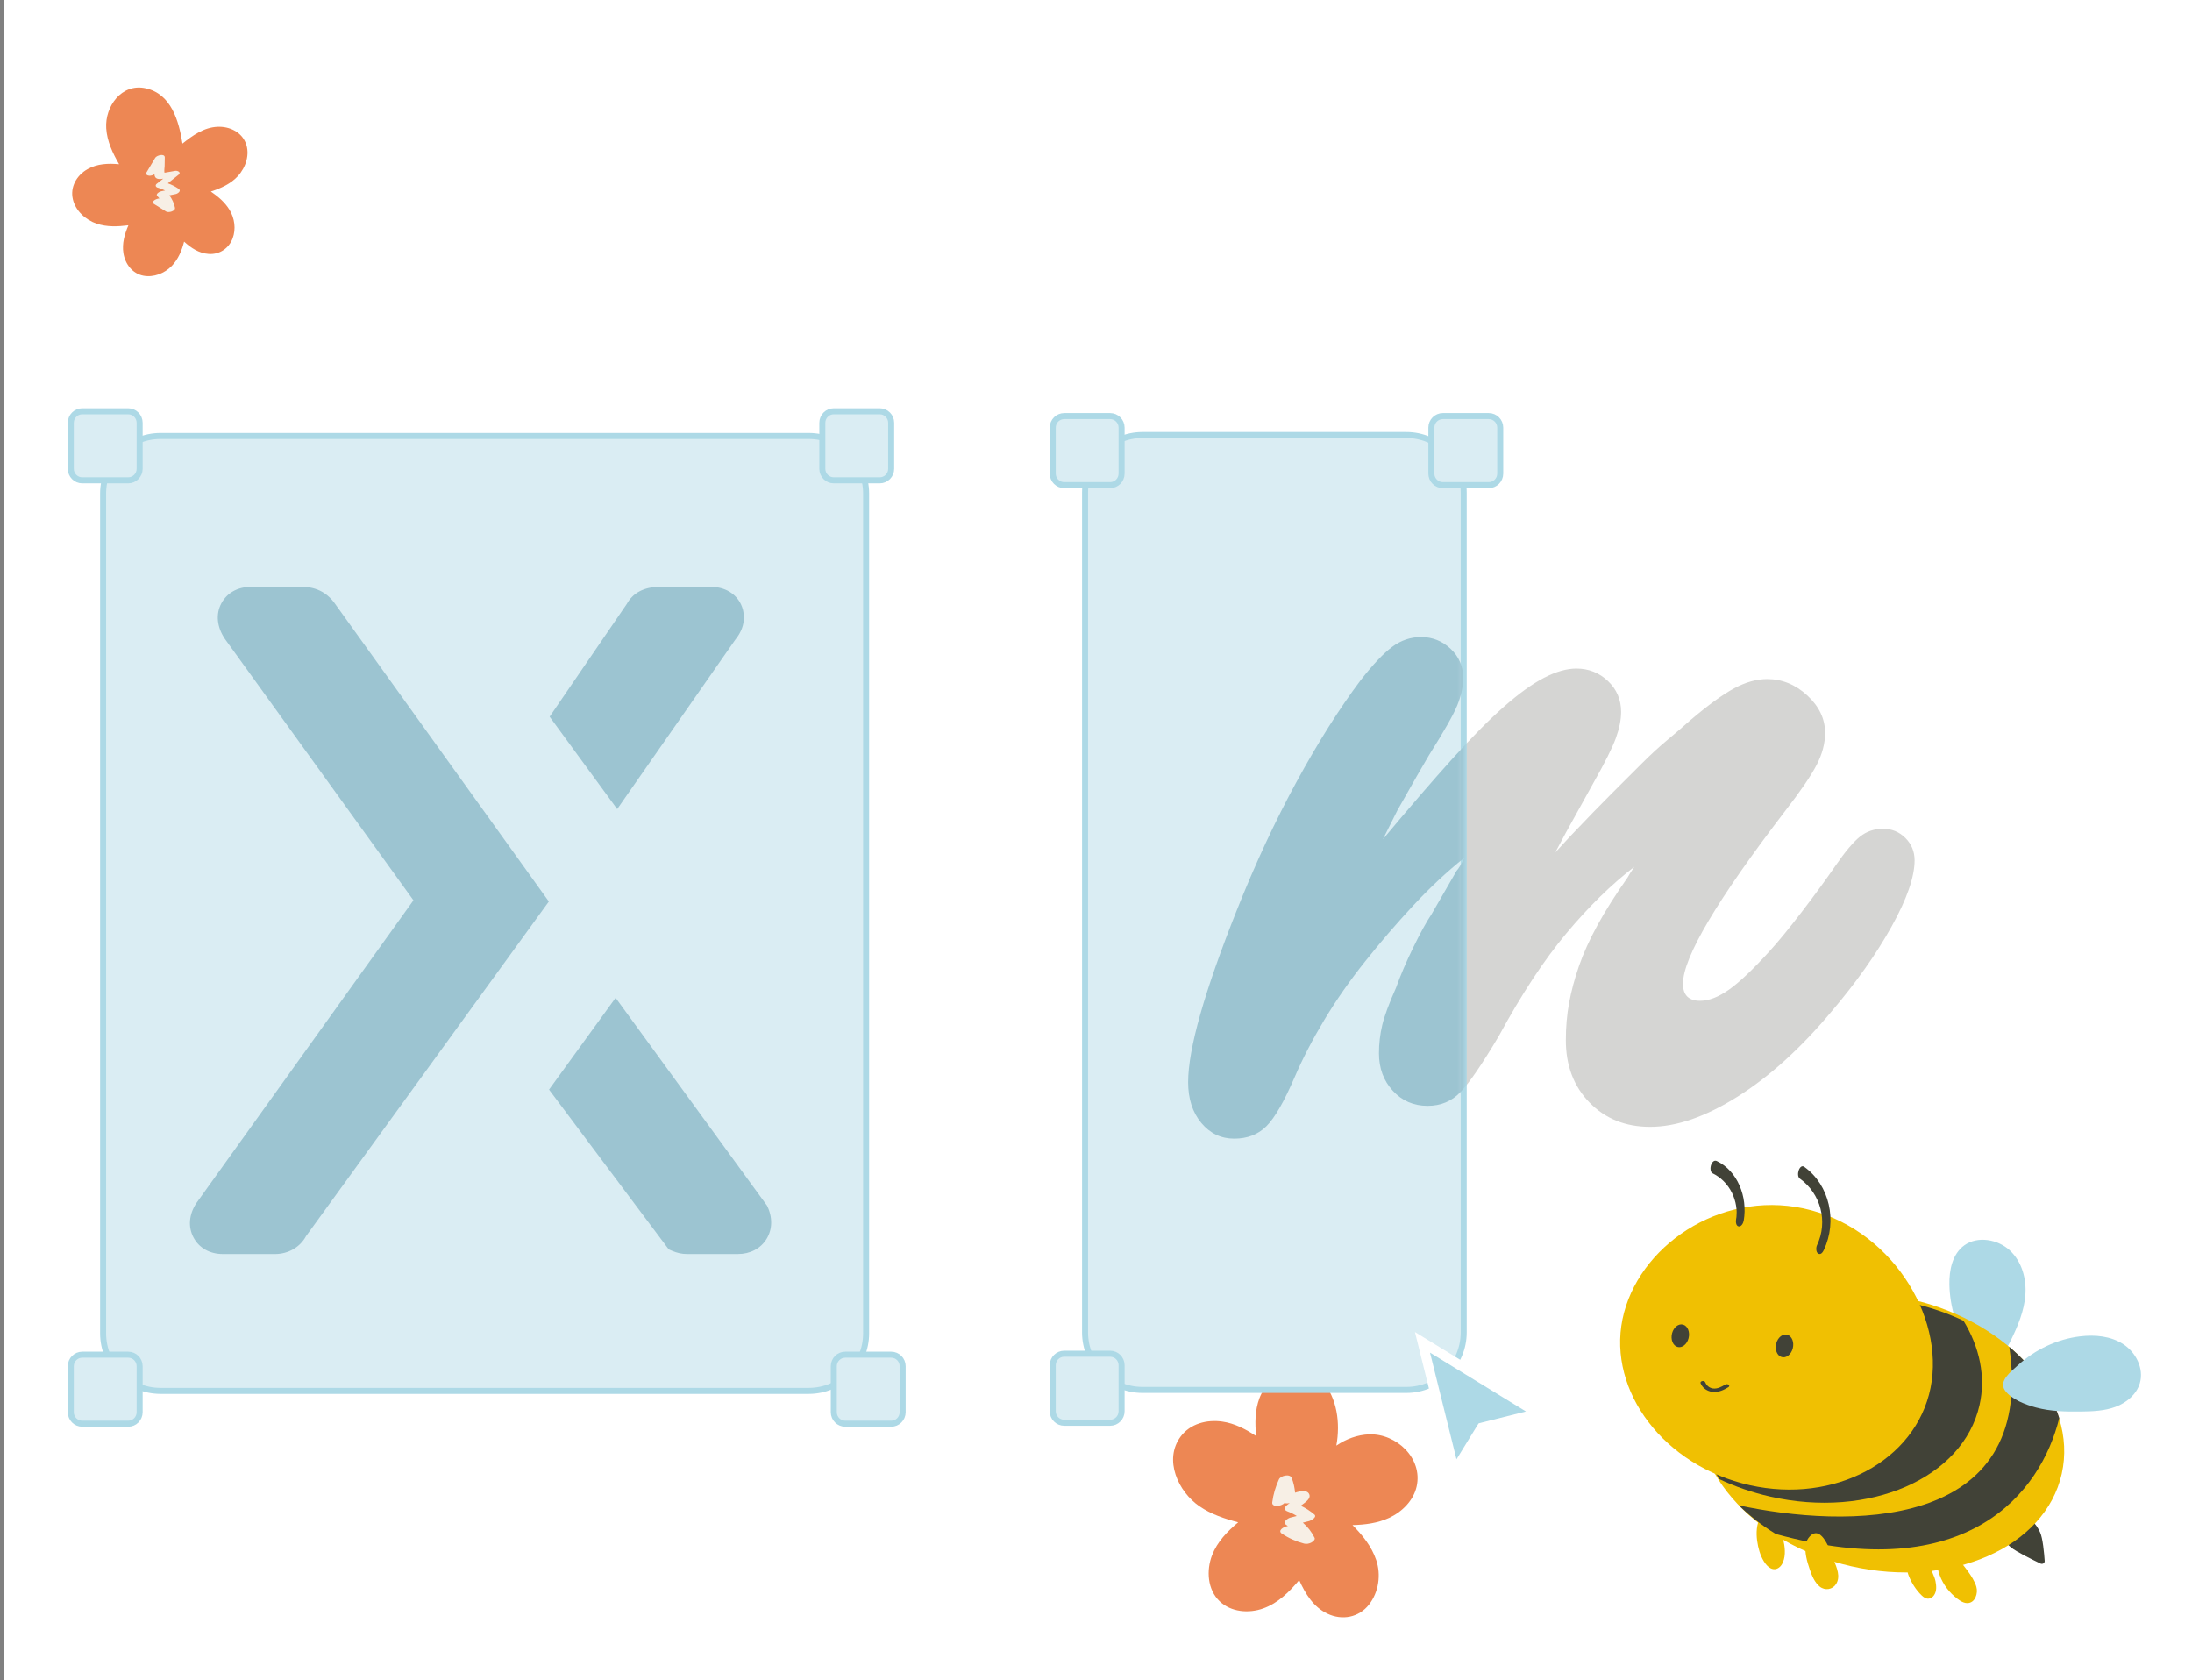 <svg width="437" height="335" viewBox="0 0 437 335" fill="none" xmlns="http://www.w3.org/2000/svg">
<rect x="0" y="0" width="437" height="335" fill="#808080" stroke="none"/>
<rect width="436.132" height="335" transform="translate(0.868)" fill="white"/>
<path fill-rule="evenodd" clip-rule="evenodd" d="M34.242 53.018C35.533 51.679 36.253 49.949 36.702 48.166C38.091 49.438 39.661 50.495 41.626 50.625C43.781 50.767 45.633 49.51 46.382 47.512C47.079 45.654 46.776 43.502 45.758 41.831C44.837 40.319 43.481 39.18 42.032 38.181C44.027 37.533 45.99 36.668 47.414 35.118C49 33.392 49.884 30.759 48.985 28.509C48.092 26.273 45.708 25.181 43.385 25.279C40.669 25.392 38.431 26.98 36.378 28.626C35.655 24.095 34.139 18.702 29.013 17.598C24.241 16.569 20.878 21.227 21.178 25.612C21.355 28.196 22.46 30.529 23.742 32.738C21.579 32.546 19.383 32.619 17.439 33.727C15.296 34.948 13.942 37.267 14.529 39.739C15.078 42.056 17.081 43.848 19.281 44.588C21.316 45.274 23.479 45.177 25.597 44.913C24.844 46.679 24.297 48.526 24.604 50.468C24.941 52.604 26.381 54.546 28.591 54.962C30.635 55.348 32.815 54.498 34.242 53.018Z" fill="#ED8754"/>
<path fill-rule="evenodd" clip-rule="evenodd" d="M34.883 41.406C34.699 40.508 34.316 39.672 33.759 38.941C34.173 38.859 34.587 38.777 35 38.695C35.488 38.598 36.188 38.044 35.636 37.658C34.967 37.191 34.236 36.821 33.456 36.539C34.172 35.973 34.887 35.407 35.602 34.841C36.193 34.374 35.409 33.976 34.928 34.061C34.491 34.139 34.054 34.217 33.617 34.294C33.398 34.333 33.179 34.371 32.96 34.41C32.933 34.415 32.864 34.421 32.79 34.427C32.699 34.048 32.818 33.408 32.822 33.13C32.832 32.552 32.842 31.974 32.852 31.395C32.866 30.543 31.248 30.951 30.941 31.467C30.36 32.442 29.779 33.417 29.199 34.392C28.966 34.782 29.379 35.007 29.748 35.031C30.068 35.052 30.495 34.948 30.79 34.738C30.802 34.95 30.843 35.148 30.944 35.303C31.259 35.784 31.956 35.717 32.494 35.625C32.51 35.623 32.526 35.62 32.541 35.617C32.106 35.961 31.671 36.306 31.235 36.65C30.881 36.93 31.063 37.306 31.438 37.409C31.96 37.553 32.452 37.745 32.921 37.977C32.654 38.03 32.388 38.083 32.121 38.135C31.803 38.199 30.962 38.684 31.352 39.071C31.512 39.229 31.65 39.397 31.787 39.566C31.043 39.603 30.026 40.236 30.702 40.659C31.507 41.163 32.313 41.667 33.119 42.171C33.596 42.47 35.022 42.088 34.883 41.406Z" fill="#F7EFE5"/>
<path fill-rule="evenodd" clip-rule="evenodd" d="M272.939 319.869C274.865 317.395 275.367 313.941 274.36 310.989C273.429 308.263 271.634 306.046 269.633 304.034C272.131 303.967 274.615 303.662 276.918 302.606C279.485 301.43 281.794 299.164 282.425 296.332C283.679 290.699 278.375 285.764 272.981 285.943C270.611 286.022 268.359 286.872 266.414 288.192C267.237 283.675 266.569 278.698 263.587 275.245C259.532 270.549 252.979 273.712 251.078 278.76C250.173 281.164 250.181 283.742 250.425 286.281C248.348 284.914 246.137 283.744 243.647 283.395C240.604 282.968 237.299 283.806 235.391 286.365C231.926 291.009 234.892 297.374 239.112 300.278C241.429 301.873 244.128 302.771 246.845 303.482C244.672 305.308 242.665 307.368 241.632 310.062C240.478 313.072 240.714 316.895 243.144 319.219C245.426 321.403 248.969 321.681 251.846 320.649C254.801 319.59 257.019 317.368 259.005 315.006C260.243 317.739 261.829 320.361 264.633 321.696C267.563 323.091 270.912 322.474 272.939 319.869Z" fill="#ED8754"/>
<path fill-rule="evenodd" clip-rule="evenodd" d="M261.461 307.495C261.713 307.351 262.259 306.944 262.08 306.581C261.499 305.405 260.714 304.393 259.74 303.549C260.168 303.442 260.597 303.334 261.025 303.227C261.361 303.143 262.646 302.442 262.031 301.921C261.196 301.214 260.303 300.642 259.329 300.183C259.62 299.962 259.913 299.744 260.199 299.517C260.67 299.143 261.301 298.548 261.021 297.904C260.613 296.965 259.314 297.207 258.188 297.574C258.101 296.571 257.889 295.594 257.518 294.64C257.168 293.74 255.315 294.172 254.974 294.913C254.297 296.382 253.837 297.916 253.637 299.508C253.511 300.517 255.442 300.341 256.076 299.628C256.399 299.745 256.819 299.726 257.124 299.627L257.126 299.627C256.951 299.761 256.776 299.895 256.601 300.029C256.046 300.453 255.912 301.03 256.655 301.298C257.311 301.536 257.938 301.853 258.528 302.225C258.104 302.332 257.68 302.438 257.256 302.544C256.699 302.684 255.588 303.476 256.431 303.997C256.543 304.066 256.643 304.152 256.752 304.227C255.795 304.365 254.695 305.159 255.542 305.728C256.893 306.637 258.397 307.304 259.987 307.723C260.465 307.849 261.037 307.738 261.461 307.495Z" fill="#F7EFE5"/>
<path d="M70.188 261.225C84.54 261.225 96.195 249.585 96.204 235.242V157.261H122.235C136.596 157.261 148.251 145.614 148.251 131.262C148.251 116.911 136.596 105.264 122.235 105.264H70.203C55.85 105.264 44.202 116.905 44.202 131.247C44.202 145.59 55.85 157.231 70.203 157.231C55.842 157.231 44.187 168.878 44.187 183.229C44.187 197.581 55.842 209.228 70.203 209.228H70.188C55.827 209.228 44.172 220.876 44.172 235.227C44.172 249.578 55.827 261.225 70.188 261.225ZM122.235 209.228C136.588 209.228 148.236 197.588 148.236 183.245C148.234 168.903 136.586 157.263 122.235 157.261C107.882 157.261 96.234 168.902 96.234 183.245C96.234 197.588 107.882 209.228 122.235 209.228Z" fill="#D5D5D3"/>
<path d="M321.35 158.153C323.622 155.886 325.635 153.877 327.386 152.131C329.131 150.389 330.795 148.859 332.37 147.55C333.944 146.24 335.519 144.891 337.094 143.492C340.59 140.527 343.476 138.433 345.752 137.209C348.022 135.99 350.211 135.377 352.311 135.377C355.282 135.377 357.952 136.47 360.313 138.649C362.674 140.833 363.854 143.321 363.854 146.11C363.854 148.205 363.285 150.344 362.149 152.524C361.009 154.709 358.956 157.719 355.983 161.555C342.34 179.357 335.519 190.875 335.519 196.11C335.519 198.381 336.655 199.514 338.929 199.514C340.676 199.514 342.603 198.773 344.702 197.288C346.8 195.808 349.51 193.231 352.835 189.566C354.581 187.647 356.726 185.029 359.263 181.713C361.797 178.399 364.027 175.344 365.953 172.55C367.877 169.76 369.495 167.838 370.807 166.792C372.119 165.744 373.649 165.221 375.399 165.221C377.146 165.221 378.634 165.834 379.859 167.052C381.081 168.275 381.696 169.76 381.696 171.503C381.696 174.821 380.163 179.226 377.104 184.723C374.042 190.22 370.061 195.848 365.166 201.608C359.042 208.937 352.79 214.611 346.407 218.623C340.02 222.637 334.207 224.645 328.96 224.645C324.06 224.645 320.039 223.028 316.89 219.802C313.741 216.574 312.168 212.431 312.168 207.367C312.168 204.749 312.385 202.262 312.824 199.906C313.259 197.55 313.914 195.108 314.791 192.576C315.664 190.048 316.89 187.341 318.465 184.461C320.039 181.581 322.047 178.399 324.499 174.906C324.671 174.559 325.11 173.859 325.811 172.812C321.26 176.306 316.76 180.71 312.299 186.033C307.839 191.357 303.334 198.205 298.787 206.582C295.461 212.169 292.925 215.875 291.178 217.707C289.427 219.54 287.243 220.456 284.619 220.456C281.819 220.456 279.503 219.454 277.666 217.446C275.829 215.441 274.911 212.954 274.911 209.984C274.911 208.067 275.128 206.189 275.566 204.356C276.001 202.524 276.921 200.037 278.323 196.896C279.194 194.454 280.33 191.791 281.733 188.911C283.131 186.033 284.357 183.806 285.406 182.237L290.391 173.597C290.739 173.25 291.264 172.378 291.965 170.979C288.464 173.774 285.054 176.959 281.733 180.534C278.407 184.113 275.214 187.823 272.157 191.661C269.094 195.501 266.384 199.383 264.023 203.31C261.661 207.236 259.694 211.031 258.12 214.697C256.02 219.584 254.143 222.853 252.478 224.514C250.819 226.17 248.674 227 246.05 227C243.427 227 241.242 225.953 239.491 223.859C237.745 221.765 236.868 219.061 236.868 215.744C236.868 209.114 240.106 197.681 246.575 181.451C250.249 172.203 254.229 163.649 258.512 155.797C262.797 147.943 267.04 141.227 271.237 135.639C273.685 132.498 275.785 130.272 277.535 128.964C279.281 127.655 281.208 127 283.307 127C285.579 127 287.546 127.786 289.211 129.356C290.871 130.927 291.703 132.85 291.703 135.115C291.703 136.862 291.31 138.695 290.523 140.613C289.736 142.536 287.853 145.848 284.881 150.56C284.357 151.437 283.569 152.786 282.52 154.617C281.47 156.45 280.158 158.766 278.585 161.555L275.698 167.314C280.945 161.031 285.537 155.71 289.473 151.346C293.408 146.985 296.86 143.492 299.836 140.875C302.809 138.257 305.478 136.338 307.839 135.115C310.199 133.897 312.34 133.284 314.266 133.284C316.714 133.284 318.814 134.113 320.564 135.77C322.31 137.431 323.187 139.48 323.187 141.921C323.187 143.492 322.834 145.239 322.137 147.157C321.436 149.08 319.948 152.045 317.678 156.058L312.168 166.006L310.069 169.932L313.216 166.53C316.365 163.216 319.076 160.422 321.35 158.153Z" fill="#D5D5D3"/>
<path d="M280.381 86.724H227.745C221.435 86.724 216.32 91.855 216.32 98.184V265.628C216.32 271.957 221.435 277.088 227.745 277.088H280.381C286.69 277.088 291.806 271.957 291.806 265.628V98.184C291.806 91.855 286.69 86.724 280.381 86.724Z" fill="#DAEDF3" stroke="#ADD9E6" stroke-width="1.2"/>
<mask id="mask0_6761_47208" style="mask-type:alpha" maskUnits="userSpaceOnUse" x="216" y="86" width="76" height="192">
<path d="M280.381 86.724H227.745C221.435 86.724 216.32 91.855 216.32 98.184V265.628C216.32 271.957 221.435 277.088 227.745 277.088H280.381C286.69 277.088 291.806 271.957 291.806 265.628V98.184C291.806 91.855 286.69 86.724 280.381 86.724Z" fill="white"/>
</mask>
<g mask="url(#mask0_6761_47208)">
<path d="M321.35 158.153C323.622 155.886 325.635 153.877 327.386 152.131C329.131 150.389 330.795 148.859 332.37 147.55C333.944 146.24 335.519 144.891 337.094 143.492C340.59 140.527 343.476 138.433 345.752 137.209C348.022 135.99 350.211 135.377 352.311 135.377C355.282 135.377 357.952 136.47 360.313 138.649C362.674 140.833 363.854 143.321 363.854 146.11C363.854 148.205 363.285 150.344 362.149 152.524C361.009 154.709 358.956 157.719 355.983 161.555C342.34 179.357 335.519 190.875 335.519 196.11C335.519 198.381 336.655 199.514 338.929 199.514C340.676 199.514 342.603 198.773 344.702 197.288C346.8 195.808 349.51 193.231 352.835 189.566C354.581 187.647 356.726 185.029 359.263 181.713C361.797 178.399 364.027 175.344 365.953 172.55C367.877 169.76 369.495 167.838 370.807 166.792C372.119 165.744 373.649 165.221 375.399 165.221C377.146 165.221 378.634 165.834 379.859 167.052C381.081 168.275 381.696 169.76 381.696 171.503C381.696 174.821 380.163 179.226 377.104 184.723C374.042 190.22 370.061 195.848 365.166 201.608C359.042 208.937 352.79 214.611 346.407 218.623C340.02 222.637 334.207 224.645 328.96 224.645C324.06 224.645 320.039 223.028 316.89 219.802C313.741 216.574 312.168 212.431 312.168 207.367C312.168 204.749 312.385 202.262 312.824 199.906C313.259 197.55 313.914 195.108 314.791 192.576C315.664 190.048 316.89 187.341 318.465 184.461C320.039 181.581 322.047 178.399 324.499 174.906C324.671 174.559 325.11 173.859 325.811 172.812C321.26 176.306 316.76 180.71 312.299 186.033C307.839 191.357 303.334 198.205 298.787 206.582C295.461 212.169 292.925 215.875 291.178 217.707C289.427 219.54 287.243 220.456 284.619 220.456C281.819 220.456 279.503 219.454 277.666 217.446C275.829 215.441 274.911 212.954 274.911 209.984C274.911 208.067 275.128 206.189 275.566 204.356C276.001 202.524 276.921 200.037 278.323 196.896C279.194 194.454 280.33 191.791 281.733 188.911C283.131 186.033 284.357 183.806 285.406 182.237L290.391 173.597C290.739 173.25 291.264 172.378 291.965 170.979C288.464 173.774 285.054 176.959 281.733 180.534C278.407 184.113 275.214 187.823 272.157 191.661C269.094 195.501 266.384 199.383 264.023 203.31C261.661 207.236 259.694 211.031 258.12 214.697C256.02 219.584 254.143 222.853 252.478 224.514C250.819 226.17 248.674 227 246.05 227C243.427 227 241.242 225.953 239.491 223.859C237.745 221.765 236.868 219.061 236.868 215.744C236.868 209.114 240.106 197.681 246.575 181.451C250.249 172.203 254.229 163.649 258.512 155.797C262.797 147.943 267.04 141.227 271.237 135.639C273.685 132.498 275.785 130.272 277.535 128.964C279.281 127.655 281.208 127 283.307 127C285.579 127 287.546 127.786 289.211 129.356C290.871 130.927 291.703 132.85 291.703 135.115C291.703 136.862 291.31 138.695 290.523 140.613C289.736 142.536 287.853 145.848 284.881 150.56C284.357 151.437 283.569 152.786 282.52 154.617C281.47 156.45 280.158 158.766 278.585 161.555L275.698 167.314C280.945 161.031 285.537 155.71 289.473 151.346C293.408 146.985 296.86 143.492 299.836 140.875C302.809 138.257 305.478 136.338 307.839 135.115C310.199 133.897 312.34 133.284 314.266 133.284C316.714 133.284 318.814 134.113 320.564 135.77C322.31 137.431 323.187 139.48 323.187 141.921C323.187 143.492 322.834 145.239 322.137 147.157C321.436 149.08 319.948 152.045 317.678 156.058L312.168 166.006L310.069 169.932L313.216 166.53C316.365 163.216 319.076 160.422 321.35 158.153Z" fill="#9CC4D1"/>
</g>
<path d="M221.317 82.948H212.162C210.9 82.948 209.877 83.975 209.877 85.241V94.418C209.877 95.684 210.9 96.71 212.162 96.71H221.317C222.579 96.71 223.602 95.684 223.602 94.418V85.241C223.602 83.975 222.579 82.948 221.317 82.948Z" fill="#DAEDF3" stroke="#ADD9E6" stroke-width="1.2"/>
<path d="M221.317 269.873H212.162C210.9 269.873 209.877 270.899 209.877 272.165V281.342C209.877 282.608 210.9 283.634 212.162 283.634H221.317C222.579 283.634 223.602 282.608 223.602 281.342V272.165C223.602 270.899 222.579 269.873 221.317 269.873Z" fill="#DAEDF3" stroke="#ADD9E6" stroke-width="1.2"/>
<path d="M296.803 82.948H287.648C286.386 82.948 285.363 83.975 285.363 85.241V94.418C285.363 95.684 286.386 96.71 287.648 96.71H296.803C298.065 96.71 299.088 95.684 299.088 94.418V85.241C299.088 83.975 298.065 82.948 296.803 82.948Z" fill="#DAEDF3" stroke="#ADD9E6" stroke-width="1.2"/>
<path d="M161.247 86.915H31.981C25.671 86.915 20.556 92.046 20.556 98.376V265.82C20.556 272.149 25.671 277.28 31.981 277.28H161.247C167.557 277.28 172.672 272.149 172.672 265.82V98.376C172.672 92.046 167.557 86.915 161.247 86.915Z" fill="#DAEDF3" stroke="#ADD9E6" stroke-width="1.2"/>
<path d="M25.553 81.994H16.398C15.137 81.994 14.114 83.02 14.114 84.286V93.463C14.114 94.729 15.137 95.755 16.398 95.755H25.553C26.815 95.755 27.838 94.729 27.838 93.463V84.286C27.838 83.02 26.815 81.994 25.553 81.994Z" fill="#DAEDF3" stroke="#ADD9E6" stroke-width="1.2"/>
<path d="M25.553 270.065H16.398C15.137 270.065 14.114 271.091 14.114 272.357V281.534C14.114 282.8 15.137 283.826 16.398 283.826H25.553C26.815 283.826 27.838 282.8 27.838 281.534V272.357C27.838 271.091 26.815 270.065 25.553 270.065Z" fill="#DAEDF3" stroke="#ADD9E6" stroke-width="1.2"/>
<path d="M177.669 270.065H168.515C167.253 270.065 166.229 271.091 166.229 272.357V281.534C166.229 282.8 167.253 283.826 168.515 283.826H177.669C178.931 283.826 179.954 282.8 179.954 281.534V272.357C179.954 271.091 178.931 270.065 177.669 270.065Z" fill="#DAEDF3" stroke="#ADD9E6" stroke-width="1.2"/>
<path d="M175.382 81.994H166.227C164.965 81.994 163.942 83.02 163.942 84.286V93.463C163.942 94.729 164.965 95.755 166.227 95.755H175.382C176.644 95.755 177.667 94.729 177.667 93.463V84.286C177.667 83.02 176.644 81.994 175.382 81.994Z" fill="#DAEDF3" stroke="#ADD9E6" stroke-width="1.2"/>
<path fill-rule="evenodd" clip-rule="evenodd" d="M147.743 120.52V120.518C146.707 118.315 144.484 117 141.797 117H131.417C128.402 117 126.147 118.215 124.96 120.401L109.576 142.879L123.045 161.299L146.559 127.568C149.139 124.433 148.247 121.594 147.743 120.52Z" fill="#9CC4D1"/>
<path fill-rule="evenodd" clip-rule="evenodd" d="M66.636 120.147L66.622 120.125C64.277 117 61.156 117 60.129 117H49.977C47.376 117 45.246 118.195 44.133 120.276C42.988 122.406 43.23 124.969 44.814 127.341L82.426 179.482L39.176 239.807C37.664 242.075 37.453 244.598 38.594 246.727C39.713 248.808 41.845 250 44.441 250H54.821C57.49 250 59.836 248.615 61.011 246.432L109.421 179.721L66.636 120.147Z" fill="#9CC4D1"/>
<path fill-rule="evenodd" clip-rule="evenodd" d="M152.906 240.334L122.73 198.92L109.457 217.22L133.322 249.07L133.942 249.341C134.971 249.785 135.955 249.999 136.952 249.999H147.102C149.553 249.999 151.635 248.909 152.813 247.007C154.021 245.058 154.055 242.626 152.906 240.334Z" fill="#9CC4D1"/>
<path fill-rule="evenodd" clip-rule="evenodd" d="M289.639 295.993L282.084 265.547L309.24 282.206L296.074 285.504L295.85 285.811L289.639 295.993Z" fill="white"/>
<path fill-rule="evenodd" clip-rule="evenodd" d="M285.09 269.654L290.368 290.923L294.568 284.084L294.802 283.745L304.219 281.386L285.09 269.654Z" fill="#ADD9E6"/>
<path fill-rule="evenodd" clip-rule="evenodd" d="M388.635 256.127C388.572 253.208 389.221 249.994 391.609 248.264C394.232 246.364 398.278 247.037 400.688 249.281C403.099 251.525 404.02 254.956 403.782 258.149C403.543 261.342 402.279 264.355 400.87 267.228C400.07 268.86 398.782 271.37 396.788 271.871C394.559 272.433 393.278 270.039 392.302 268.443C390.022 264.713 388.728 260.426 388.635 256.127Z" fill="#ADD9E6"/>
<path fill-rule="evenodd" clip-rule="evenodd" d="M380.565 311.004C382.671 307.268 385.566 313.673 385.863 315.219C386.041 316.142 386.132 317.159 385.6 317.977C385.365 318.339 384.987 318.66 384.514 318.701C383.945 318.75 383.483 318.421 383.1 318.051C381.97 316.963 381.072 315.523 380.517 314.112C380.113 313.082 380.019 311.972 380.565 311.004Z" fill="#F0C002"/>
<path fill-rule="evenodd" clip-rule="evenodd" d="M350.479 303.595C350.68 302.908 351.052 302.192 351.663 301.921C352.336 301.623 352.993 302.01 353.457 302.545C353.7 302.824 353.913 303.149 354.105 303.498C354.728 304.525 355.215 305.654 355.502 306.886C355.834 308.308 356.047 309.996 355.465 311.411C355.159 312.157 354.624 312.718 353.916 312.816C353.282 312.905 352.688 312.538 352.245 312.059C351.366 311.109 350.788 309.614 350.497 308.263C350.18 306.794 350.044 305.082 350.479 303.595Z" fill="#F0C002"/>
<path fill-rule="evenodd" clip-rule="evenodd" d="M406.718 305.485C405.955 303.837 404.592 301.959 402.429 302.806C401.848 303.034 401.366 303.434 400.992 303.91C400.421 304.636 399.413 305.512 399.526 306.563C399.609 307.339 400.276 307.944 400.9 308.467C401.937 309.339 405.196 310.939 406.791 311.699C407.199 311.893 407.661 311.611 407.633 311.184C407.528 309.651 407.261 306.66 406.718 305.485Z" fill="#414237"/>
<path d="M369.042 312.237C388.922 316.758 407.721 308.512 411.029 293.819C414.338 279.125 400.904 263.548 381.024 259.027C361.144 254.505 342.346 262.752 339.037 277.445C335.728 292.138 349.162 307.715 369.042 312.237Z" fill="#F0C002"/>
<path fill-rule="evenodd" clip-rule="evenodd" d="M400.586 268.516C405.44 272.608 408.92 277.525 410.535 282.705C406.864 297.583 392.249 316.339 354.03 305.813C351.274 304.125 348.802 302.2 346.669 300.103C367.481 304.576 406.046 305.833 400.574 268.518C400.579 268.518 400.582 268.517 400.586 268.516Z" fill="#414237"/>
<path fill-rule="evenodd" clip-rule="evenodd" d="M387.369 309.468C388.346 308.744 389.411 309.411 390.03 310.249C391.27 311.928 393.395 314.259 394.002 316.305C394.398 317.641 393.77 319.591 392.189 319.59C391.249 319.589 390.323 318.836 389.635 318.241C388.161 316.966 387.001 315.235 386.469 313.31C386.11 312.014 386.19 310.34 387.369 309.468Z" fill="#F0C002"/>
<path fill-rule="evenodd" clip-rule="evenodd" d="M360.811 306.28C363.235 303.76 365.037 309.61 365.605 311.061C366.181 312.535 366.991 314.323 366.033 315.803C365.319 316.905 363.827 317.145 362.779 316.291C361.751 315.454 361.203 314.069 360.79 312.861C360.263 311.324 359.711 309.443 360.013 307.822C360.12 307.247 360.418 306.689 360.811 306.28Z" fill="#F0C002"/>
<path fill-rule="evenodd" clip-rule="evenodd" d="M352.856 298.342C372.655 302.849 391.364 294.688 394.642 280.113C395.926 274.406 394.654 268.563 391.442 263.294C388.326 261.819 384.936 260.636 381.334 259.816C361.535 255.309 342.826 263.47 339.548 278.045C338.264 283.752 339.536 289.595 342.747 294.864C345.864 296.339 349.254 297.522 352.856 298.342Z" fill="#414237"/>
<path d="M384.566 278.026C380.758 292.303 364.062 300.213 347.275 295.694C330.487 291.175 319.965 275.938 323.773 261.662C327.581 247.385 344.322 236.761 361.109 241.28C377.897 245.799 388.374 263.749 384.566 278.026Z" fill="#F0C002"/>
<path fill-rule="evenodd" clip-rule="evenodd" d="M359.705 232.62C364.772 236.262 366.33 243.442 363.598 249.213C363.396 249.64 362.992 250.224 362.474 249.906C362.009 249.621 362.028 248.694 362.235 248.258C364.5 243.475 362.951 237.93 358.819 234.96C357.992 234.366 358.763 231.943 359.705 232.62Z" fill="#414237"/>
<path fill-rule="evenodd" clip-rule="evenodd" d="M341.144 232.184C341.339 231.667 341.744 231.215 342.259 231.459C346.374 233.401 348.452 238.577 347.632 243.336C347.55 243.814 347.161 244.587 346.615 244.484C346.051 244.377 346.032 243.515 346.112 243.049C346.133 242.925 346.152 242.802 346.171 242.678C346.172 242.667 346.173 242.662 346.174 242.653C346.18 242.591 346.186 242.529 346.191 242.468C346.211 242.219 346.221 241.971 346.223 241.722C346.223 241.596 346.221 241.469 346.217 241.343C346.213 241.303 346.202 241.138 346.2 241.118C346.179 240.872 346.149 240.626 346.111 240.383C345.977 239.539 345.685 238.597 345.275 237.772C344.421 236.057 343.038 234.665 341.359 233.872C341.16 233.778 341.052 233.392 341.023 233.193C340.977 232.87 341.029 232.49 341.144 232.184Z" fill="#414237"/>
<path fill-rule="evenodd" clip-rule="evenodd" d="M414.687 266.409C417.655 266.05 420.825 266.345 423.328 267.986C425.832 269.628 427.453 272.849 426.603 275.74C425.941 277.992 423.94 279.65 421.753 280.462C419.567 281.275 417.191 281.367 414.862 281.396C411.853 281.434 408.806 281.377 405.9 280.594C403.892 280.054 401.025 278.993 399.738 277.226C398.362 275.337 400.857 273.484 402.288 272.174C405.711 269.041 410.095 266.966 414.687 266.409Z" fill="#ADD9E6"/>
<path fill-rule="evenodd" clip-rule="evenodd" d="M336.632 266.796C336.31 268.02 335.313 268.787 334.405 268.51C333.498 268.233 333.023 267.016 333.345 265.792C333.667 264.569 334.663 263.801 335.571 264.078C336.478 264.355 336.953 265.572 336.632 266.796Z" fill="#414237"/>
<path fill-rule="evenodd" clip-rule="evenodd" d="M357.405 268.817C357.083 270.041 356.087 270.809 355.179 270.531C354.271 270.254 353.796 269.038 354.118 267.814C354.44 266.59 355.436 265.823 356.344 266.1C357.252 266.377 357.727 267.594 357.405 268.817Z" fill="#414237"/>
<path fill-rule="evenodd" clip-rule="evenodd" d="M342.431 277.44C342.049 277.506 341.673 277.515 341.32 277.467C340.754 277.389 340.214 277.154 339.801 276.806C339.47 276.527 339.211 276.172 339.03 275.749C338.953 275.569 339.096 275.378 339.35 275.324C339.6 275.271 339.872 275.372 339.949 275.553C340.091 275.886 340.288 276.159 340.533 276.365C340.805 276.595 341.149 276.747 341.5 276.796C341.969 276.861 342.435 276.742 342.742 276.631C343.174 276.475 343.573 276.241 343.959 276.014C344.163 275.894 344.466 275.915 344.636 276.061C344.805 276.207 344.776 276.422 344.572 276.542C344.146 276.792 343.704 277.051 343.179 277.24C342.929 277.33 342.679 277.397 342.431 277.44Z" fill="#414237"/>
</svg>
